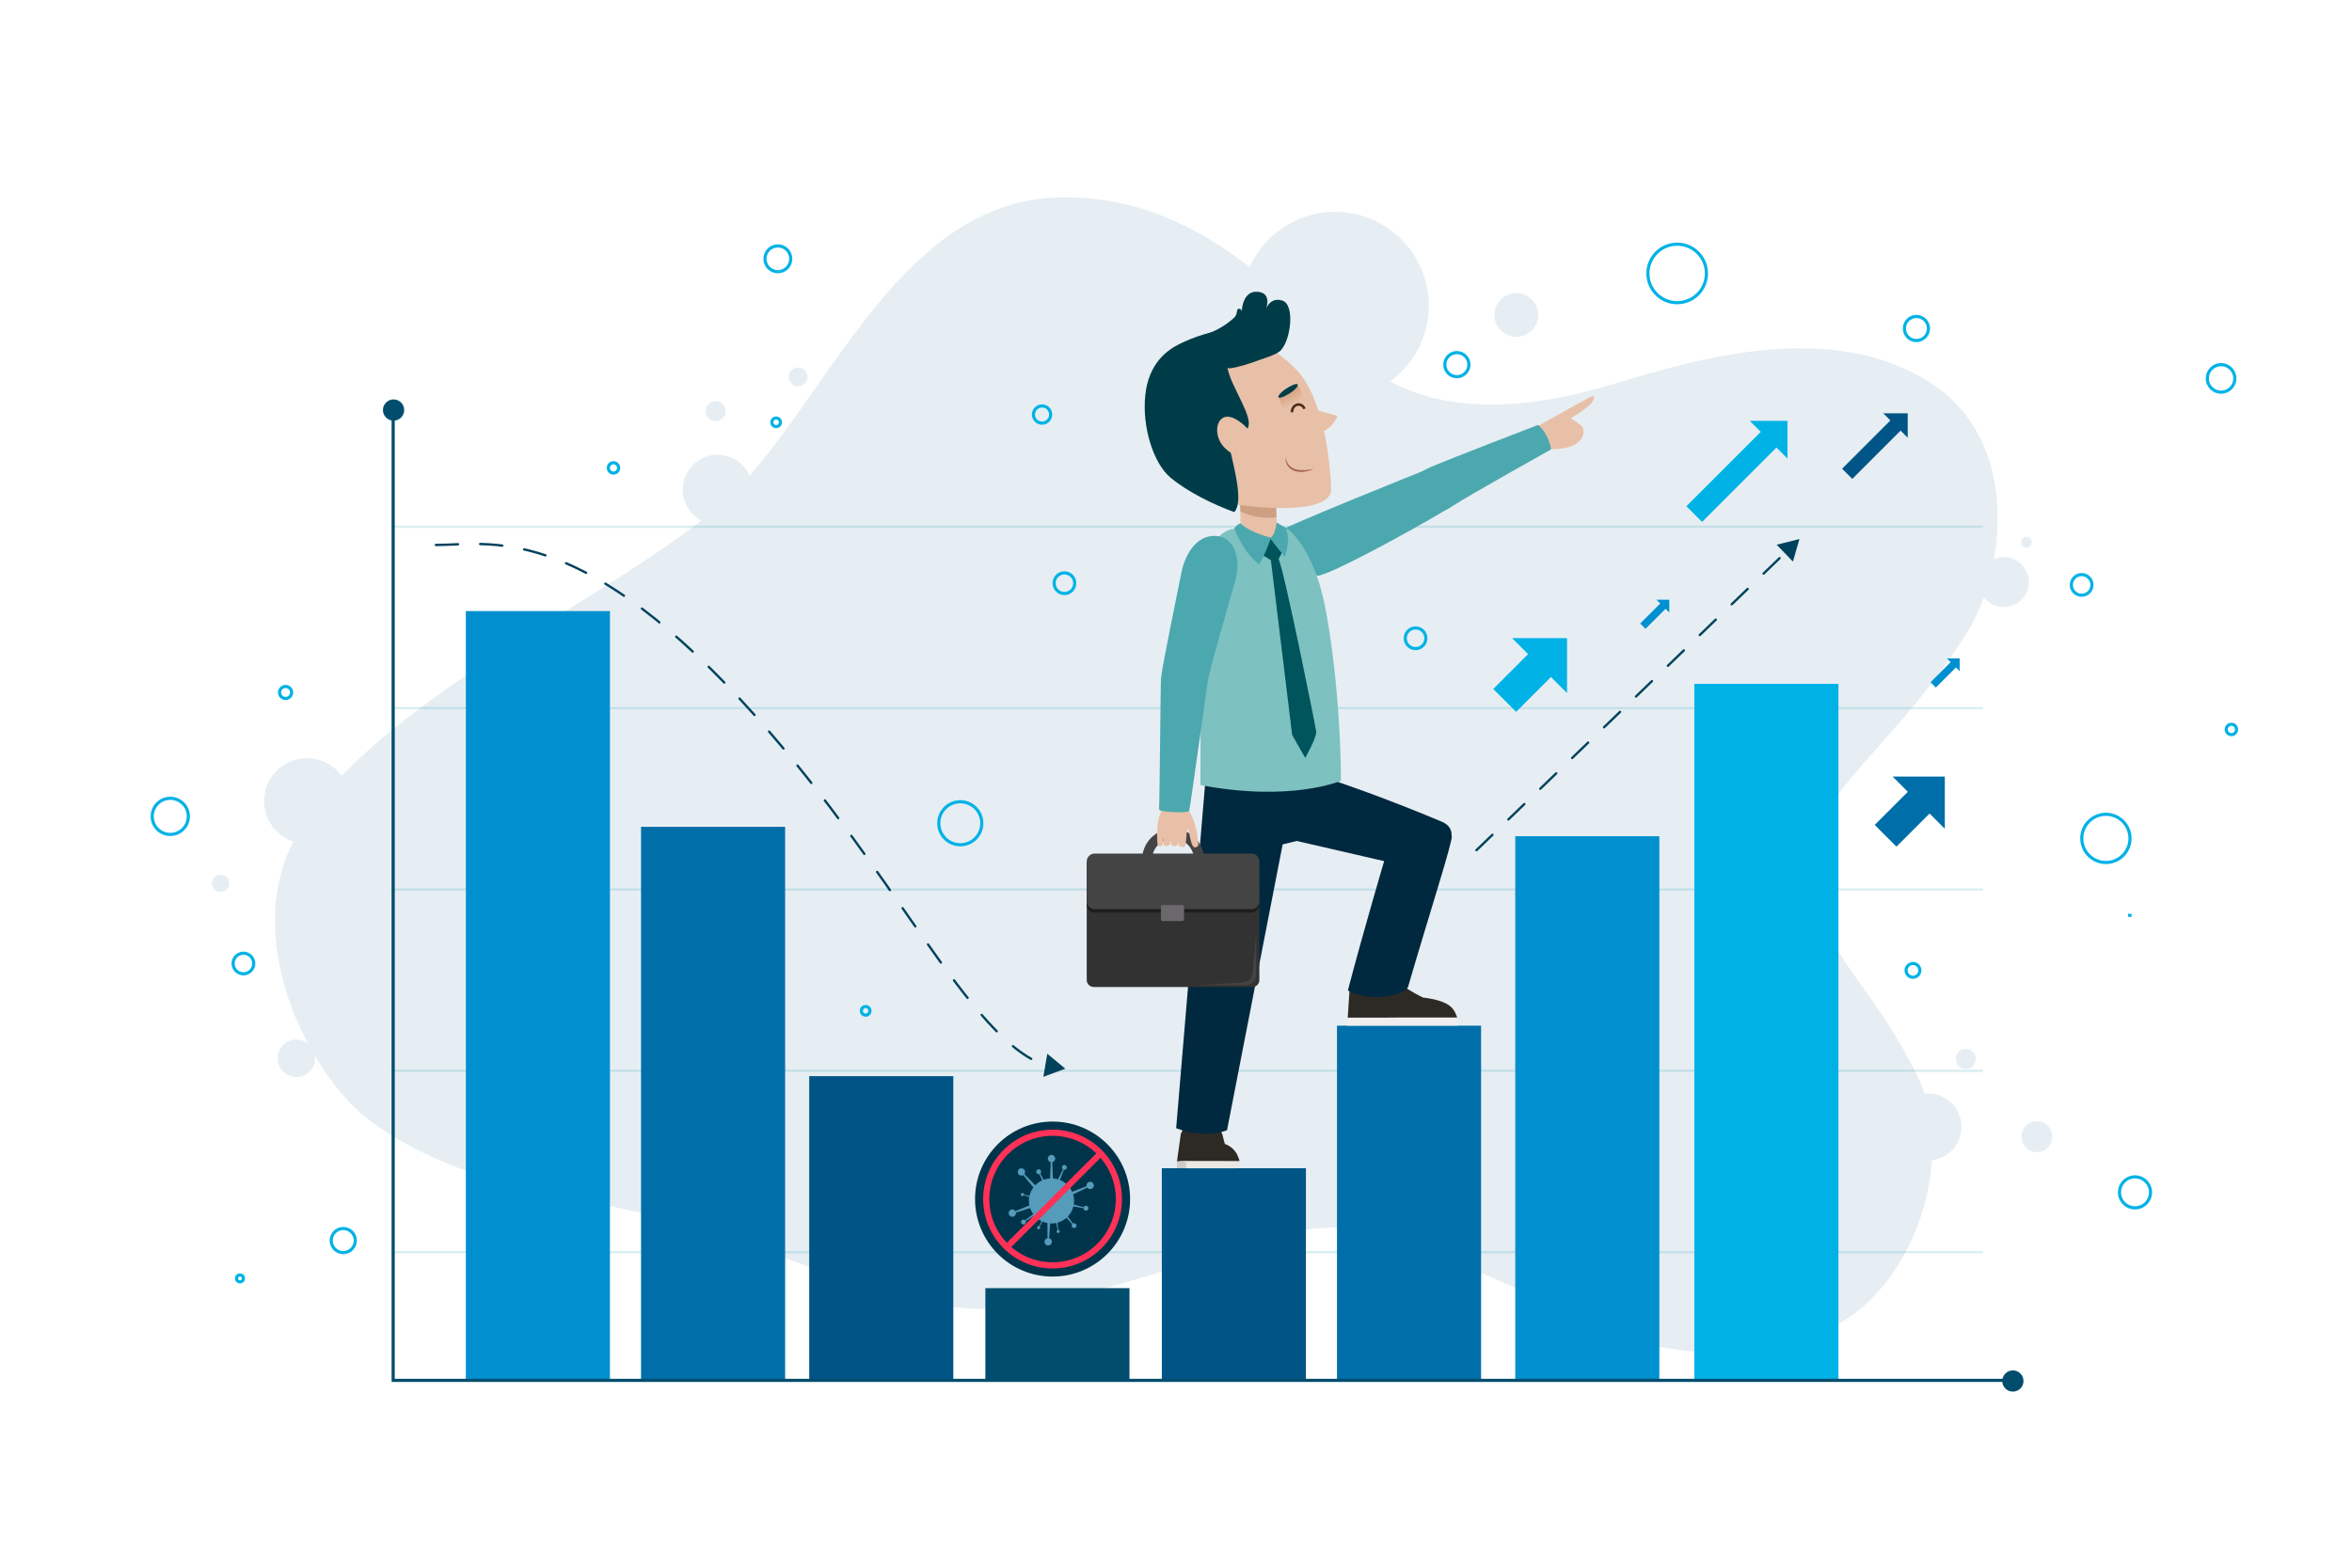 <?xml version="1.0" encoding="UTF-8" standalone="no"?>
<!-- Generator: Adobe Illustrator 27.5.0, SVG Export Plug-In . SVG Version: 6.00 Build 0)  -->

<svg
   version="1.1"
   x="0px"
   y="0px"
   viewBox="0 0 750 500"
   style="enable-background:new 0 0 750 500;"
   xml:space="preserve"
   id="svg83"
   sodipodi:docname="elevating_performance.svg"
   inkscape:version="1.3 (0e150ed, 2023-07-21)"
   xmlns:inkscape="http://www.inkscape.org/namespaces/inkscape"
   xmlns:sodipodi="http://sodipodi.sourceforge.net/DTD/sodipodi-0.dtd"
   xmlns="http://www.w3.org/2000/svg"
   xmlns:svg="http://www.w3.org/2000/svg"><defs
   id="defs83" /><sodipodi:namedview
   id="namedview83"
   pagecolor="#ffffff"
   bordercolor="#000000"
   borderopacity="0.25"
   inkscape:showpageshadow="2"
   inkscape:pageopacity="0.0"
   inkscape:pagecheckerboard="true"
   inkscape:deskcolor="#d1d1d1"
   inkscape:zoom="0.78546371"
   inkscape:cx="373.66462"
   inkscape:cy="189.69686"
   inkscape:window-width="1760"
   inkscape:window-height="915"
   inkscape:window-x="1718"
   inkscape:window-y="42"
   inkscape:window-maximized="0"
   inkscape:current-layer="svg83" />&#10;&#10;<g
   id="OBJECTS">&#10;	<g
   id="g83">&#10;		<g
   style="opacity:0.1;"
   id="g7">&#10;			<g
   id="g1">&#10;				<path
   style="fill:#005586;"
   d="M329.681,415.954c-45.192,8.325-74.432-20.197-141.119-32.438      c-24.991-4.587-50.487-11.02-70.807-26.275c-17.921-13.454-38.136-52.017-26.8-82.906      c17.838-48.609,115.862-87.526,145.56-119.798s52.091-90.662,101.496-91.583c49.405-0.921,76.165,39.801,101.056,56.213      c20.373,13.433,47.293,11.258,70.78,4.636c23.487-6.622,70.352-23.736,104.993-2.203c30.579,19.008,24.169,61.456,12.397,80.165      c-23.141,36.777-48.76,50.826-49.173,71.901c-0.579,29.519,17.355,36.364,33.471,69.835      c10.617,22.052,2.479,55.785-17.355,73.141c-19.835,17.355-57.025,19.008-83.319,7.055      c-19.828-9.014-63.669-31.603-85.444-32.123C403.144,391.042,374.873,407.629,329.681,415.954z"
   id="path1" />&#10;			</g>&#10;			<g
   id="g6">&#10;				<circle
   style="fill:#005586;"
   cx="425.717"
   cy="97.469"
   r="29.894"
   id="circle1" />&#10;				<path
   style="fill:#005586;"
   d="M490.487,100.458c0,3.852-3.123,6.975-6.975,6.975c-3.852,0-6.975-3.123-6.975-6.975      c0-3.852,3.123-6.975,6.975-6.975C487.364,93.483,490.487,96.606,490.487,100.458z"
   id="path2" />&#10;				<circle
   style="fill:#005586;"
   cx="638.959"
   cy="185.656"
   r="7.972"
   id="circle2" />&#10;				<circle
   style="fill:#005586;"
   cx="646.184"
   cy="172.951"
   r="1.744"
   id="circle3" />&#10;				&#10;					<ellipse
   transform="matrix(0.231 -0.973 0.973 0.231 123.16 874.478)"
   style="fill:#005586;"
   cx="614.672"
   cy="359.342"
   rx="10.694"
   ry="10.694"
   id="ellipse3" />&#10;				<path
   style="fill:#005586;"
   d="M630.072,337.74c0,1.772-1.436,3.208-3.208,3.208c-1.772,0-3.208-1.436-3.208-3.208      c0-1.772,1.436-3.208,3.208-3.208C628.635,334.531,630.072,335.968,630.072,337.74z"
   id="path3" />&#10;				<path
   style="fill:#005586;"
   d="M654.455,362.551c0,2.717-2.203,4.919-4.919,4.919c-2.717,0-4.919-2.202-4.919-4.919      c0-2.717,2.202-4.919,4.919-4.919C652.252,357.631,654.455,359.834,654.455,362.551z"
   id="path4" />&#10;				<circle
   style="fill:#005586;"
   cx="228.823"
   cy="156.151"
   r="11.122"
   id="circle4" />&#10;				<circle
   style="fill:#005586;"
   cx="228.181"
   cy="131.126"
   r="3.208"
   id="circle5" />&#10;				<path
   style="fill:#005586;"
   d="M257.483,120.218c0,1.654-1.341,2.994-2.994,2.994c-1.654,0-2.994-1.341-2.994-2.994      c0-1.654,1.341-2.994,2.994-2.994C256.143,117.224,257.483,118.564,257.483,120.218z"
   id="path5" />&#10;				&#10;					<ellipse
   transform="matrix(0.23 -0.973 0.973 0.23 -173.136 292.022)"
   style="fill:#005586;"
   cx="97.925"
   cy="255.394"
   rx="13.689"
   ry="13.689"
   id="ellipse5" />&#10;				<path
   style="fill:#005586;"
   d="M73.114,281.702c0,1.536-1.245,2.78-2.78,2.78c-1.536,0-2.781-1.245-2.781-2.78      c0-1.536,1.245-2.781,2.781-2.781C71.869,278.921,73.114,280.166,73.114,281.702z"
   id="path6" />&#10;				<circle
   style="fill:#005586;"
   cx="94.503"
   cy="337.526"
   r="5.989"
   id="circle6" />&#10;			</g>&#10;		</g>&#10;		<g
   style="opacity:0.15;"
   id="g11">&#10;			&#10;				<line
   style="fill:none;stroke:#008DA3;stroke-width:0.729;stroke-linecap:round;stroke-miterlimit:10;"
   x1="125.232"
   y1="399.379"
   x2="631.979"
   y2="399.379"
   id="line7" />&#10;			&#10;				<line
   style="fill:none;stroke:#008DA3;stroke-width:0.729;stroke-linecap:round;stroke-miterlimit:10;"
   x1="125.232"
   y1="341.538"
   x2="631.979"
   y2="341.538"
   id="line8" />&#10;			&#10;				<line
   style="fill:none;stroke:#008DA3;stroke-width:0.729;stroke-linecap:round;stroke-miterlimit:10;"
   x1="125.232"
   y1="283.697"
   x2="631.979"
   y2="283.697"
   id="line9" />&#10;			&#10;				<line
   style="fill:none;stroke:#008DA3;stroke-width:0.729;stroke-linecap:round;stroke-miterlimit:10;"
   x1="125.232"
   y1="225.857"
   x2="631.979"
   y2="225.857"
   id="line10" />&#10;			&#10;				<line
   style="fill:none;stroke:#008DA3;stroke-width:0.729;stroke-linecap:round;stroke-miterlimit:10;"
   x1="125.232"
   y1="168.016"
   x2="631.979"
   y2="168.016"
   id="line11" />&#10;		</g>&#10;		<rect
   x="148.55"
   y="194.894"
   style="fill:#0090D0;"
   width="45.947"
   height="245.593"
   id="rect11" />&#10;		<rect
   x="204.413"
   y="263.705"
   style="fill:#006EA9;"
   width="45.947"
   height="176.783"
   id="rect12" />&#10;		<rect
   x="258.043"
   y="343.228"
   style="fill:#005586;"
   width="45.947"
   height="97.259"
   id="rect13" />&#10;		<rect
   x="314.214"
   y="410.842"
   style="fill:#004D6E;"
   width="45.947"
   height="29.645"
   id="rect14" />&#10;		<rect
   x="370.485"
   y="372.588"
   style="fill:#005586;"
   width="45.946"
   height="67.899"
   id="rect15" />&#10;		<rect
   x="426.335"
   y="327.131"
   style="fill:#006EA9;"
   width="45.947"
   height="113.357"
   id="rect16" />&#10;		<rect
   x="483.184"
   y="266.711"
   style="fill:#0090D0;"
   width="45.947"
   height="173.776"
   id="rect17" />&#10;		<rect
   x="540.283"
   y="218.111"
   style="fill:#00B2E6;"
   width="45.947"
   height="222.376"
   id="rect18" />&#10;		<g
   id="g20">&#10;			<circle
   style="fill:#00344A;"
   cx="335.642"
   cy="382.429"
   r="24.72"
   id="circle18" />&#10;			<path
   style="fill:#559BBA;"
   d="M348.709,377.613c-0.261-0.597-0.956-0.869-1.553-0.608c-0.517,0.226-0.79,0.778-0.684,1.31     l-4.587,1.798c-0.306-0.69-0.717-1.324-1.213-1.879l1.444-1.563c0.196,0.126,0.46,0.103,0.631-0.069     c0.198-0.198,0.197-0.519-0.001-0.717c-0.198-0.198-0.519-0.197-0.717,0.001c-0.171,0.172-0.193,0.436-0.067,0.632l-1.55,1.439     c-0.692-0.697-1.526-1.252-2.455-1.621l1.306-3.255c0.349,0.073,0.714-0.104,0.866-0.443c0.175-0.391-0.001-0.851-0.392-1.025     c-0.392-0.175-0.851,0.001-1.026,0.392c-0.151,0.339-0.039,0.729,0.248,0.94l-1.574,3.19c-0.521-0.157-1.067-0.257-1.631-0.292     l-0.199-5.175c0.53-0.116,0.926-0.587,0.926-1.151c0-0.651-0.528-1.179-1.179-1.179c-0.651,0-1.179,0.528-1.179,1.179     c0,0.564,0.397,1.036,0.926,1.151l-0.199,5.175c-0.71,0.044-1.392,0.189-2.031,0.424l-1.108-1.955     c0.275-0.228,0.365-0.623,0.194-0.953c-0.197-0.381-0.665-0.53-1.046-0.333c-0.381,0.197-0.53,0.665-0.333,1.046     c0.171,0.33,0.545,0.485,0.89,0.393l0.936,1.995c-0.843,0.379-1.599,0.915-2.232,1.572l-3.461-3.562     c0.316-0.44,0.296-1.056-0.081-1.476c-0.436-0.484-1.181-0.524-1.665-0.088c-0.484,0.436-0.524,1.181-0.088,1.666     c0.378,0.42,0.988,0.504,1.459,0.236l3.253,3.908c-0.593,0.791-1.024,1.709-1.251,2.705l-1.751-0.405     c0.012-0.233-0.139-0.451-0.373-0.514c-0.27-0.074-0.549,0.086-0.622,0.356c-0.074,0.27,0.086,0.549,0.356,0.622     c0.234,0.064,0.474-0.048,0.582-0.255l1.738,0.545c-0.072,0.409-0.112,0.829-0.112,1.258c0,0.492,0.05,0.972,0.144,1.436     l-4.447,1.811c-0.29-0.458-0.868-0.671-1.399-0.478c-0.612,0.222-0.928,0.899-0.706,1.511c0.222,0.612,0.899,0.928,1.511,0.706     c0.531-0.193,0.838-0.726,0.766-1.264l4.502-1.441c0.233,0.698,0.569,1.348,0.992,1.932l-2.589,1.954     c-0.262-0.242-0.665-0.28-0.97-0.068c-0.352,0.245-0.439,0.729-0.194,1.081s0.729,0.438,1.081,0.193     c0.305-0.212,0.41-0.604,0.273-0.933l2.76-1.768c0.629,0.737,1.403,1.345,2.279,1.78l-0.777,1.585     c-0.224-0.064-0.47,0.033-0.585,0.247c-0.133,0.247-0.041,0.554,0.206,0.687c0.247,0.133,0.554,0.041,0.687-0.206     c0.115-0.214,0.061-0.473-0.116-0.624l0.906-1.538c0.501,0.219,1.032,0.381,1.584,0.481l0.018,4.799     c-0.533,0.097-0.946,0.555-0.966,1.119c-0.023,0.651,0.487,1.197,1.138,1.22c0.651,0.023,1.197-0.487,1.22-1.138     c0.02-0.564-0.361-1.049-0.886-1.183l0.345-4.712c0.14,0.008,0.282,0.013,0.424,0.013c0.523,0,1.033-0.057,1.525-0.163     l0.422,2.217c-0.218,0.083-0.356,0.309-0.32,0.549c0.042,0.277,0.3,0.467,0.577,0.426c0.277-0.042,0.467-0.3,0.426-0.577     c-0.036-0.24-0.235-0.414-0.468-0.43l-0.255-2.278c1.084-0.297,2.065-0.84,2.881-1.567l1.802,2.032     c-0.221,0.28-0.227,0.685,0.009,0.972c0.272,0.332,0.761,0.38,1.093,0.108c0.332-0.272,0.38-0.761,0.108-1.093     c-0.236-0.287-0.634-0.361-0.952-0.199l-1.667-2.199c0.867-0.898,1.502-2.02,1.81-3.272l3.23,0.596     c-0.002,0.357,0.243,0.68,0.605,0.761c0.418,0.094,0.834-0.169,0.928-0.587c0.094-0.418-0.169-0.834-0.587-0.928     c-0.363-0.081-0.722,0.106-0.873,0.429l-3.187-0.845c0.061-0.375,0.093-0.76,0.093-1.153c0-0.725-0.108-1.424-0.307-2.084     l4.48-2.167c0.318,0.439,0.909,0.614,1.426,0.388C348.697,378.906,348.97,378.21,348.709,377.613z"
   id="path18" />&#10;			<g
   id="g19">&#10;				<circle
   style="fill:none;stroke:#FF3157;stroke-width:1.969;stroke-miterlimit:10;"
   cx="335.642"
   cy="382.429"
   r="21.151"
   id="circle19" />&#10;				&#10;					<line
   style="fill:none;stroke:#FF3157;stroke-width:1.969;stroke-miterlimit:10;"
   x1="320.892"
   y1="397.931"
   x2="350.53"
   y2="368.294"
   id="line19" />&#10;			</g>&#10;		</g>&#10;		<g
   id="g56">&#10;			<g
   id="g22">&#10;				<path
   style="fill:#4CA8AF;"
   d="M420.135,183.622c3.073,0.046,26.209-12.188,42.296-21.79      c-2.613-7.617-8.173-11.808-8.173-11.808s-46.916,18.708-49.872,21.132C401.429,173.581,420.135,183.622,420.135,183.622z"
   id="path20" />&#10;				<path
   style="fill:#E8C0A8;"
   d="M506.748,126.822c2.594-1.324,1.536,0.952,0.205,2.302c-1.33,1.35-6.04,4.316-6.04,4.316      s1.29,0.651,3.472,2.488c0.997,0.84,2.131,7.902-11.351,7.319c-5.931-0.256-5.165-5.963-5.165-5.963      S504.154,128.146,506.748,126.822z"
   id="path21" />&#10;				<path
   style="fill:#4CA8AF;"
   d="M450.127,158.373c2.195,5.769,7.88,6.467,12.902,3.133c5.023-3.335,31.574-18.171,31.574-18.171      c-0.239-2.365-2.002-6.238-4.195-7.794c0,0-28.132,10.823-34.07,13.368C450.534,151.396,448.571,154.283,450.127,158.373z"
   id="path22" />&#10;			</g>&#10;			<g
   id="g25">&#10;				<g
   id="g24">&#10;					<path
   style="fill:#2D2A25;"
   d="M453.724,318.143c0,0-7.68-3.702-9.036-6.389c0,0-4.254,0.006-5.448,4.244       c0,0-5.821,1.012-8.765-2.421l-0.711,11l34.918-0.017C463.72,322.027,462.954,319.286,453.724,318.143z"
   id="path23" />&#10;					<path
   style="fill:#EFEDED;"
   d="M429.763,324.577l-0.183,2.535l35.283-0.017c0.04-1.014,0.269-1.521-0.182-2.535       L429.763,324.577z"
   id="path24" />&#10;				</g>&#10;			</g>&#10;			<g
   id="g28">&#10;				<g
   id="g26">&#10;					<path
   style="fill:#2D2A25;"
   d="M391.469,368.381l-1.724-6.711c0,0-1.619-4.604-6.605-4.604c-4.986,0-6.604,4.604-6.604,4.604       l-1.23,8.766l2.869-0.154L391.469,368.381z"
   id="path25" />&#10;				</g>&#10;				<g
   id="g27">&#10;					<path
   style="fill:#EAE7E4;"
   d="M395.26,370.246c0.091,0.508,0.113,1.429-0.505,2.365h-16.581c0,0-0.034-1.027,0-2.404       L395.26,370.246z"
   id="path26" />&#10;					<path
   style="fill:#2D2A25;"
   d="M378.179,370.113c0.086-1.459,3.151-5.901,8.283-5.901c6.568,0,8.076,3.722,8.681,5.648       c0,0,0.068,0.161,0.116,0.434l-17.086-0.014C378.175,370.225,378.176,370.17,378.179,370.113z"
   id="path27" />&#10;				</g>&#10;			</g>&#10;			<path
   style="fill:#00283E;"
   d="M426.531,243.123l0.624,21.698l-18.147,4.499l-17.735,91.142c0,0-6.552,2.946-16.225-0.62     l9.819-116.719H426.531z"
   id="path28" />&#10;			<path
   style="fill:#00283E;"
   d="M401.686,265.497c0,0,41.161,9.507,47.171,10.872c8.405,1.91,19.542-10.661,10.876-14.31     c-18.126-7.632-33.026-12.632-33.026-12.632l-21.987,6.664C404.72,256.091,402.491,259.786,401.686,265.497z"
   id="path29" />&#10;			<g
   id="g35">&#10;				<path
   style="fill:#333232;"
   d="M399.347,314.8H348.77c-1.236,0-2.238-1.002-2.238-2.238v-28.926h55.053v28.927      C401.585,313.798,400.583,314.8,399.347,314.8z"
   id="path30" />&#10;				<path
   style="fill:#1D1D1B;"
   d="M399.064,291.044h-50.012c-1.392,0-2.521-1.129-2.521-2.521v-12.686      c0-1.392,1.129-2.521,2.521-2.521h50.012c1.392,0,2.521,1.128,2.521,2.521v12.686      C401.585,289.916,400.456,291.044,399.064,291.044z"
   id="path31" />&#10;				<path
   style="fill:#454444;"
   d="M399.064,289.966h-50.012c-1.392,0-2.521-1.129-2.521-2.521V274.76      c0-1.392,1.129-2.521,2.521-2.521h50.012c1.392,0,2.521,1.129,2.521,2.521v12.686      C401.585,288.838,400.456,289.966,399.064,289.966z"
   id="path32" />&#10;				<path
   style="fill:#454444;"
   d="M374.059,284.056c-5.445,0-9.874-4.43-9.874-9.875c0-5.445,4.43-9.874,9.874-9.874      c5.444,0,9.874,4.43,9.874,9.874C383.933,279.627,379.503,284.056,374.059,284.056z M374.059,267.481      c-3.695,0-6.701,3.006-6.701,6.701c0,3.695,3.006,6.701,6.701,6.701c3.695,0,6.701-3.006,6.701-6.701      C380.76,270.487,377.754,267.481,374.059,267.481z"
   id="path33" />&#10;				<path
   style="fill:#6B686C;"
   d="M377.014,293.753h-6.267c-0.305,0-0.552-0.247-0.552-0.552v-4.018      c0-0.305,0.247-0.552,0.552-0.552h6.267c0.305,0,0.552,0.247,0.552,0.552v4.017      C377.566,293.506,377.319,293.753,377.014,293.753z"
   id="path34" />&#10;				<path
   style="fill:#454444;"
   d="M400.556,297.667c0,0,0,11.989,0,13.358c0,1.368-0.985,3.175-3.668,3.175s-15.383,0-15.383,0      s13.796-0.712,14.836-0.876c1.04-0.164,2.847-0.876,3.065-2.628C399.625,308.944,400.556,297.667,400.556,297.667z"
   id="path35" />&#10;			</g>&#10;			<g
   id="g37">&#10;				<path
   style="fill:#E8C0A8;"
   d="M407.059,165.086l0.191,7.719l-11.508,0.351l-0.249-10.042      C400.33,165.551,405.099,165.348,407.059,165.086z"
   id="path36" />&#10;				<path
   style="fill:#CF9F82;"
   d="M395.494,163.114l-0.191-7.736l11.508-0.352l0.249,10.059      C405.099,165.348,400.33,165.551,395.494,163.114z"
   id="path37" />&#10;			</g>&#10;			<path
   style="fill:#E8C0A8;"
   d="M402.314,174.553c-6.813,0-8.446-4.199-8.681-5.512c4.838-1.082,9.628-1.518,15.584-0.624     C409.353,169.941,409.004,174.553,402.314,174.553z"
   id="path38" />&#10;			<path
   style="fill:#7DC1C1;"
   d="M392.453,168.786c0.37-0.132,4.097-0.305,4.474-0.381c0.261,1.313,4.355,4.611,7.169,4.664     c4.578,0.086,4.384-3.225,4.232-4.75c0.551,0.074,1.091-0.286,1.61-0.017c2.155,1.116,8.05,7.25,11.526,20.5     c2.748,10.477,6.019,35.692,6.144,60.219c0,0-15.9,6.885-44.82,1.369c0,0,0.091-59.823,0.611-66.421     C383.919,177.371,386.819,170.803,392.453,168.786z"
   id="path39" />&#10;			<path
   style="fill:#00545C;"
   d="M402.437,176.932l2.816,1.735l6.782,55.734l4.171,7.329c0,0,3.729-6.603,3.504-8.396     c-0.224-1.793-10.256-51.712-12.001-55.027c0.665-1.205,1.31-2.554,1.31-2.554s-2.997-4.18-3.942-4.111     C404.132,171.711,402.437,176.932,402.437,176.932z"
   id="path40" />&#10;			<g
   id="g42">&#10;				<path
   style="fill:#E8C0A8;"
   d="M376.423,256.333L376.423,256.333c0,0,1.99,0.95,2.783,2.291      c0.794,1.342,1.473,2.998,1.873,4.394c0.815,2.845,0.891,5.592,1.055,6.121c0.164,0.528-0.566,1.327-1.358,1.063      c-0.792-0.264-1.279-3.149-1.423-3.784c-0.245-1.081-0.218-2.187-0.635-1.804c-0.416,0.383-0.346,2.254-0.513,3.447      c-0.042,0.297-0.114,0.827-0.151,1.034c-0.215,1.217-0.477,1.098-1.313,0.978c-0.606-0.087-1.013-0.216-0.907-1.042      c0.032-0.247,0.132-0.525,0.087-0.722c-0.072,0.268-0.135,0.602-0.309,0.994c-0.361,0.814-2.217,0.875-2.261-0.365      c-0.046-0.599-0.037-1.115-0.043-1.008c-0.016,0.294-0.103,0.6-0.206,1.213c-0.133,0.797-2.056,1.178-2.101-0.146      c-0.029-0.861,0.079-1.633,0.05-1.854c-0.152,0.527-0.138,1.186-0.208,1.603c-0.118,0.712-0.139,1.084-0.625,1.126      c-0.485,0.042-1.056,0.069-1.056-0.306c-0.389-2.377-0.065-6.035,0.027-7.106c0.091-1.071,1.082-3.802,1.36-4.493      c0.028-0.341,0.039-0.486,0.026-0.86c-0.028-0.795,0.38-1.081,1.202-1.278l2.634-0.631      C375.309,254.983,376.209,255.491,376.423,256.333z"
   id="path41" />&#10;				<path
   style="fill:#4CA8AF;"
   d="M379.206,258.624c0.375-1.461,5.438-38.175,5.957-41.54c0.519-3.365,6.217-23.086,8.715-31.707      c1.793-6.19,0.233-13.359-5.212-14.323c-6.07-1.075-10.58,4.413-12.03,11.987c-0.83,4.332-6.219,30.247-6.41,33.307      c-0.191,3.059-0.406,38.303-0.63,41.789C369.684,259.107,379.004,259.409,379.206,258.624z"
   id="path42" />&#10;			</g>&#10;			<path
   style="fill:#4CA8AF;"
   d="M395.591,166.933c-1.256,0.343-2.001,1.559-2.001,1.559s2.544,7.467,7.88,11.488     c2.088-3.248,3.828-8.507,3.828-8.507S398.762,169.988,395.591,166.933z"
   id="path43" />&#10;			<path
   style="fill:#4CA8AF;"
   d="M405.001,171.709l4.633,5.858c0,0,2.214-5.151,0.304-9.265c-0.696-0.348-2.862-1.67-2.862-1.67     S406.792,170.452,405.001,171.709z"
   id="path44" />&#10;			<g
   id="g55">&#10;				<path
   style="fill:#E8C0A8;"
   d="M393.957,160.874c0,0,26.721,4.205,30.295-3.39c0.541-1.144-0.173-8.75-0.972-14.16      c-1.18-7.991-3.971-17.933-8.301-23.531c-7.156-9.249-25.205-18.742-33.764-11.088      C372.658,116.357,355.909,139.511,393.957,160.874z"
   id="path45" />&#10;				<path
   style="fill:#E8C0A8;"
   d="M414.519,130.24c-0.022-0.004-0.031-0.005-0.059-0.008l-0.018-1.533      c4.007,1.952,8.148,2.812,12.073,3.925c-3.658,8.455-12.086,5.674-13.636-2.134C413.488,130.253,414.149,130.23,414.519,130.24      C414.958,130.296,414.877,130.25,414.519,130.24z"
   id="path46" />&#10;				<path
   style="fill:#D0904B;"
   d="M403.5,109.874l1.416,0.534C404.594,110.463,404.091,110.237,403.5,109.874z"
   id="path47" />&#10;				<path
   style="fill:#003C48;"
   d="M392.386,144.003c1.16,5.387,4.161,16.094,1.213,19.318c-6.628-2.357-15.043-6.508-20.476-11.101      c-5.29-4.469-8.993-15.992-7.921-26.156s6.824-14.336,11.093-16.444c3.449-1.702,10.565-4.499,15.592-4.221      c2.317,0.129,4.801,0.577,6.977,1.316c1.26,0.428,3.438,2.341,4.99,3.292l-0.701-0.263c-1.935,3.481-11.194,1.865-11.769,5.909      c-0.67,4.686,6.888,14.733,6.838,19.435C398.181,139.105,392.793,138.762,392.386,144.003z"
   id="path48" />&#10;				<path
   style="fill:#E8C0A8;"
   d="M390.039,142.303c2.445,2.896,7.531,4.915,9.434,3.309c1.903-1.608,1.465-5.256-0.978-8.152      c-2.444-2.893-6.683-6.054-9.091-3.776C387.596,135.395,387.597,139.408,390.039,142.303z"
   id="path49" />&#10;				<path
   style="fill:#003C48;"
   d="M380.783,107.904c-2.381,0.826-2.048,1.618,0.302,3.444c1.57,1.221,8.028,6.609,9.705,5.398      l1.032,0.773c3.086-0.352,6.787-1.603,9.711-2.676c1.641-0.602,4.953-1.565,6.424-2.697c3.545-2.727,5.24-14.97,0.908-16.298      c-4.333-1.328-5.496,3.548-5.496,3.548s2.84-5.896-2.31-6.342c-5.15-0.446-5.138,6.756-5.138,6.756s0.223-1.357-0.837-1.343      c-1.06,0.014-0.159,1.602-1.63,2.93C388.744,105.649,384.466,106.628,380.783,107.904z"
   id="path50" />&#10;				<g
   id="g53">&#10;					&#10;						<linearGradient
   id="SVGID_1_"
   gradientUnits="userSpaceOnUse"
   x1="-13740.218"
   y1="-3309.046"
   x2="-13739.151"
   y2="-3302.276"
   gradientTransform="matrix(0.942 -0.335 0.335 0.942 14464.85 -1364.802)">&#10;						<stop
   offset="0"
   style="stop-color:#C9926A"
   id="stop50" />&#10;						<stop
   offset="1"
   style="stop-color:#C9926A;stop-opacity:0"
   id="stop51" />&#10;					</linearGradient>&#10;					<path
   style="fill:url(#SVGID_1_);"
   d="M413.684,122.602c0.868,1.41,3.879,6.542-0.182,8.773       c-4.061,2.231-5.751-4.856-5.751-4.856S411.845,123.657,413.684,122.602z"
   id="path51" />&#10;					<path
   style="fill:#003C48;"
   d="M412.555,122.685c-4.608,1.899-6.885,5.602-2.762,3.587       C413.916,124.258,414.961,121.693,412.555,122.685z"
   id="path52" />&#10;					<path
   style="fill:none;stroke:#4B2B19;stroke-width:0.801;stroke-miterlimit:10;"
   d="M411.949,131.496       c0.156-2.945,3.209-3.194,4.031-1.1"
   id="path53" />&#10;				</g>&#10;				<g
   id="g54">&#10;					<path
   style="fill:#A56052;"
   d="M410.161,145.862c-0.186,0.952,0.318,1.857,0.896,2.524c0.607,0.676,1.423,1.131,2.309,1.35       c0.888,0.222,1.822,0.253,2.762,0.209c0.47-0.022,0.939-0.105,1.414-0.153c0.47-0.079,0.939-0.179,1.422-0.243       c-0.443,0.192-0.901,0.349-1.357,0.526c-0.473,0.108-0.944,0.244-1.428,0.323c-0.97,0.156-1.98,0.145-2.964-0.089       c-0.973-0.253-1.916-0.8-2.51-1.636c-0.308-0.406-0.515-0.876-0.654-1.355C409.964,146.833,409.913,146.295,410.161,145.862z"
   id="path54" />&#10;				</g>&#10;			</g>&#10;			<polygon
   style="fill:#CDCAC8;"
   points="375.305,370.435 375.305,372.596 378.174,372.611 378.174,370.281    "
   id="polygon55" />&#10;			<path
   style="fill:#00283E;"
   d="M441.687,273.595c0,0-7.013,23.633-11.878,42.292c6.474,3.642,17.433,2.04,19.179-1.079     c6.34-21.903,14.411-46.793,13.93-48.129C461.506,262.755,441.687,273.595,441.687,273.595z"
   id="path55" />&#10;		</g>&#10;		<g
   id="g59">&#10;			<g
   id="g58">&#10;				&#10;					<path
   style="fill:none;stroke:#00425C;stroke-width:0.75;stroke-linecap:round;stroke-miterlimit:10;stroke-dasharray:7.064,7.064;"
   d="      M138.995,173.809c16.838,0,44.453-7.409,96.989,49.168c49.111,52.889,73.081,109.897,98.399,117.106"
   id="path56" />&#10;				<g
   id="g57">&#10;					<polygon
   style="fill:#00425C;"
   points="332.697,343.445 339.709,340.847 333.954,336.072      "
   id="polygon56" />&#10;				</g>&#10;			</g>&#10;		</g>&#10;		<g
   id="g62">&#10;			<g
   id="g61">&#10;				&#10;					<line
   style="fill:none;stroke:#00425C;stroke-width:0.75;stroke-linecap:round;stroke-miterlimit:10;stroke-dasharray:7.064,7.064;"
   x1="470.811"
   y1="271.159"
   x2="569.919"
   y2="175.663"
   id="line59" />&#10;				<g
   id="g60">&#10;					<polygon
   style="fill:#00425C;"
   points="571.726,179.115 573.794,171.928 566.536,173.729      "
   id="polygon59" />&#10;				</g>&#10;			</g>&#10;		</g>&#10;		<g
   id="g63">&#10;			<polyline
   style="fill:none;stroke:#004D6E;stroke-miterlimit:10;"
   points="125.372,130.869 125.372,440.257 639.78,440.257         "
   id="polyline62" />&#10;			<path
   style="fill:#004D6E;"
   d="M645.251,440.46c0,1.871-1.517,3.388-3.388,3.388c-1.871,0-3.388-1.517-3.388-3.388     c0-1.871,1.517-3.388,3.388-3.388C643.734,437.072,645.251,438.589,645.251,440.46z"
   id="path62" />&#10;			<circle
   style="fill:#004D6E;"
   cx="125.498"
   cy="130.777"
   r="3.388"
   id="circle62" />&#10;		</g>&#10;		<polygon
   style="fill:#006EA9;"
   points="620.158,247.677 603.504,247.677 608.365,252.538 597.805,263.098 604.737,270.03     615.297,259.47 620.158,264.331   "
   id="polygon63" />&#10;		<polygon
   style="fill:#00B2E6;"
   points="499.685,203.516 482.161,203.516 487.276,208.63 476.163,219.743 483.458,227.037     494.57,215.925 499.685,221.04   "
   id="polygon64" />&#10;		<polygon
   style="fill:#00B2E6;"
   points="569.985,134.222 557.96,134.222 561.47,137.732 537.746,161.456 542.752,166.462     566.475,142.738 569.985,146.248   "
   id="polygon65" />&#10;		<polygon
   style="fill:#005586;"
   points="608.332,131.812 600.524,131.812 602.803,134.091 587.401,149.493 590.651,152.743     606.053,137.341 608.332,139.62   "
   id="polygon66" />&#10;		<polygon
   style="fill:#0090D0;"
   points="532.301,191.281 528.22,191.281 529.411,192.472 523.011,198.872 524.71,200.57     531.11,194.17 532.301,195.361   "
   id="polygon67" />&#10;		<polygon
   style="fill:#0090D0;"
   points="624.897,209.999 620.817,209.999 622.008,211.19 615.608,217.59 617.306,219.289     623.706,212.889 624.897,214.08   "
   id="polygon68" />&#10;		<g
   id="g82">&#10;			<path
   style="fill:none;stroke:#00B2E6;stroke-miterlimit:10;"
   d="M468.403,116.3c0,2.122-1.72,3.842-3.842,3.842     c-2.122,0-3.842-1.72-3.842-3.842c0-2.122,1.72-3.842,3.842-3.842C466.683,112.458,468.403,114.178,468.403,116.3z"
   id="path68" />&#10;			<circle
   style="fill:none;stroke:#00B2E6;stroke-miterlimit:10;"
   cx="534.813"
   cy="87.211"
   r="9.33"
   id="circle68" />&#10;			<path
   style="fill:none;stroke:#00B2E6;stroke-miterlimit:10;"
   d="M614.945,104.774c0,2.122-1.72,3.842-3.842,3.842     c-2.122,0-3.842-1.72-3.842-3.842c0-2.122,1.72-3.842,3.842-3.842C613.225,100.933,614.945,102.653,614.945,104.774z"
   id="path69" />&#10;			<circle
   style="fill:none;stroke:#00B2E6;stroke-miterlimit:10;"
   cx="663.792"
   cy="186.553"
   r="3.293"
   id="circle69" />&#10;			<circle
   style="fill:none;stroke:#00B2E6;stroke-miterlimit:10;"
   cx="610.005"
   cy="309.495"
   r="2.195"
   id="circle70" />&#10;			<path
   style="fill:none;stroke:#00B2E6;stroke-miterlimit:10;"
   d="M679.709,291.931c0,0-0.246,0-0.549,0c-0.303,0-0.549,0-0.549,0     s0.246,0,0.549,0C679.463,291.931,679.709,291.931,679.709,291.931z"
   id="path70" />&#10;			<circle
   style="fill:none;stroke:#00B2E6;stroke-miterlimit:10;"
   cx="451.388"
   cy="203.567"
   r="3.293"
   id="circle71" />&#10;			<path
   style="fill:none;stroke:#00B2E6;stroke-miterlimit:10;"
   d="M342.717,186.004c0,1.819-1.474,3.293-3.293,3.293     c-1.819,0-3.293-1.474-3.293-3.293c0-1.819,1.474-3.293,3.293-3.293C341.242,182.711,342.717,184.185,342.717,186.004z"
   id="path71" />&#10;			<path
   style="fill:none;stroke:#00B2E6;stroke-miterlimit:10;"
   d="M335.033,132.217c0,1.516-1.229,2.744-2.744,2.744     s-2.744-1.229-2.744-2.744c0-1.516,1.229-2.744,2.744-2.744S335.033,130.701,335.033,132.217z"
   id="path72" />&#10;			<circle
   style="fill:none;stroke:#00B2E6;stroke-miterlimit:10;"
   cx="306.218"
   cy="262.568"
   r="6.861"
   id="circle72" />&#10;			<path
   style="fill:none;stroke:#00B2E6;stroke-miterlimit:10;"
   d="M277.404,322.392c0,0.758-0.614,1.372-1.372,1.372     c-0.758,0-1.372-0.614-1.372-1.372c0-0.758,0.614-1.372,1.372-1.372C276.789,321.02,277.404,321.635,277.404,322.392z"
   id="path73" />&#10;			<path
   style="fill:none;stroke:#00B2E6;stroke-miterlimit:10;"
   d="M197.272,149.231c0,0.909-0.737,1.646-1.646,1.646     c-0.909,0-1.647-0.737-1.647-1.646c0-0.909,0.737-1.647,1.647-1.647C196.535,147.585,197.272,148.322,197.272,149.231z"
   id="path74" />&#10;			<path
   style="fill:none;stroke:#00B2E6;stroke-miterlimit:10;"
   d="M248.864,134.687c0,0.758-0.614,1.372-1.372,1.372     s-1.372-0.614-1.372-1.372c0-0.758,0.614-1.372,1.372-1.372S248.864,133.929,248.864,134.687z"
   id="path75" />&#10;			<path
   style="fill:none;stroke:#00B2E6;stroke-miterlimit:10;"
   d="M252.157,82.546c0,2.273-1.843,4.116-4.116,4.116     s-4.116-1.843-4.116-4.116c0-2.273,1.843-4.116,4.116-4.116S252.157,80.273,252.157,82.546z"
   id="path76" />&#10;			<path
   style="fill:none;stroke:#00B2E6;stroke-miterlimit:10;"
   d="M92.991,220.856c0,1.061-0.86,1.921-1.921,1.921     c-1.061,0-1.921-0.86-1.921-1.921c0-1.061,0.86-1.921,1.921-1.921C92.131,218.935,92.991,219.795,92.991,220.856z"
   id="path77" />&#10;			<path
   style="fill:none;stroke:#00B2E6;stroke-miterlimit:10;"
   d="M80.916,307.299c0,1.819-1.474,3.293-3.293,3.293     c-1.819,0-3.293-1.474-3.293-3.293c0-1.819,1.474-3.293,3.293-3.293C79.442,304.006,80.916,305.48,80.916,307.299z"
   id="path78" />&#10;			<circle
   style="fill:none;stroke:#00B2E6;stroke-miterlimit:10;"
   cx="54.297"
   cy="260.373"
   r="5.763"
   id="circle78" />&#10;			<circle
   style="fill:none;stroke:#00B2E6;stroke-miterlimit:10;"
   cx="76.526"
   cy="407.738"
   r="1.098"
   id="circle79" />&#10;			<path
   style="fill:none;stroke:#00B2E6;stroke-miterlimit:10;"
   d="M113.299,395.664c0,2.122-1.72,3.842-3.842,3.842     c-2.122,0-3.842-1.72-3.842-3.842c0-2.122,1.72-3.842,3.842-3.842C111.578,391.822,113.299,393.542,113.299,395.664z"
   id="path79" />&#10;			&#10;				<ellipse
   transform="matrix(0.923 -0.385 0.385 0.923 -51.343 278.755)"
   style="fill:none;stroke:#00B2E6;stroke-miterlimit:10;"
   cx="671.476"
   cy="267.782"
   rx="7.684"
   ry="7.684"
   id="ellipse79" />&#10;			<path
   style="fill:none;stroke:#00B2E6;stroke-miterlimit:10;"
   d="M713.189,232.656c0,0.909-0.737,1.646-1.647,1.646     c-0.909,0-1.647-0.737-1.647-1.646c0-0.909,0.737-1.647,1.647-1.647C712.451,231.009,713.189,231.747,713.189,232.656z"
   id="path80" />&#10;			<path
   style="fill:none;stroke:#00B2E6;stroke-miterlimit:10;"
   d="M712.64,120.691c0,2.425-1.966,4.391-4.391,4.391     c-2.425,0-4.391-1.966-4.391-4.391c0-2.425,1.966-4.391,4.391-4.391C710.674,116.3,712.64,118.266,712.64,120.691z"
   id="path81" />&#10;			<path
   style="fill:none;stroke:#00B2E6;stroke-miterlimit:10;"
   d="M685.746,380.296c0,2.728-2.211,4.94-4.94,4.94     s-4.94-2.212-4.94-4.94c0-2.728,2.212-4.94,4.94-4.94S685.746,377.568,685.746,380.296z"
   id="path82" />&#10;		</g>&#10;	</g>&#10;</g>&#10;</svg>
